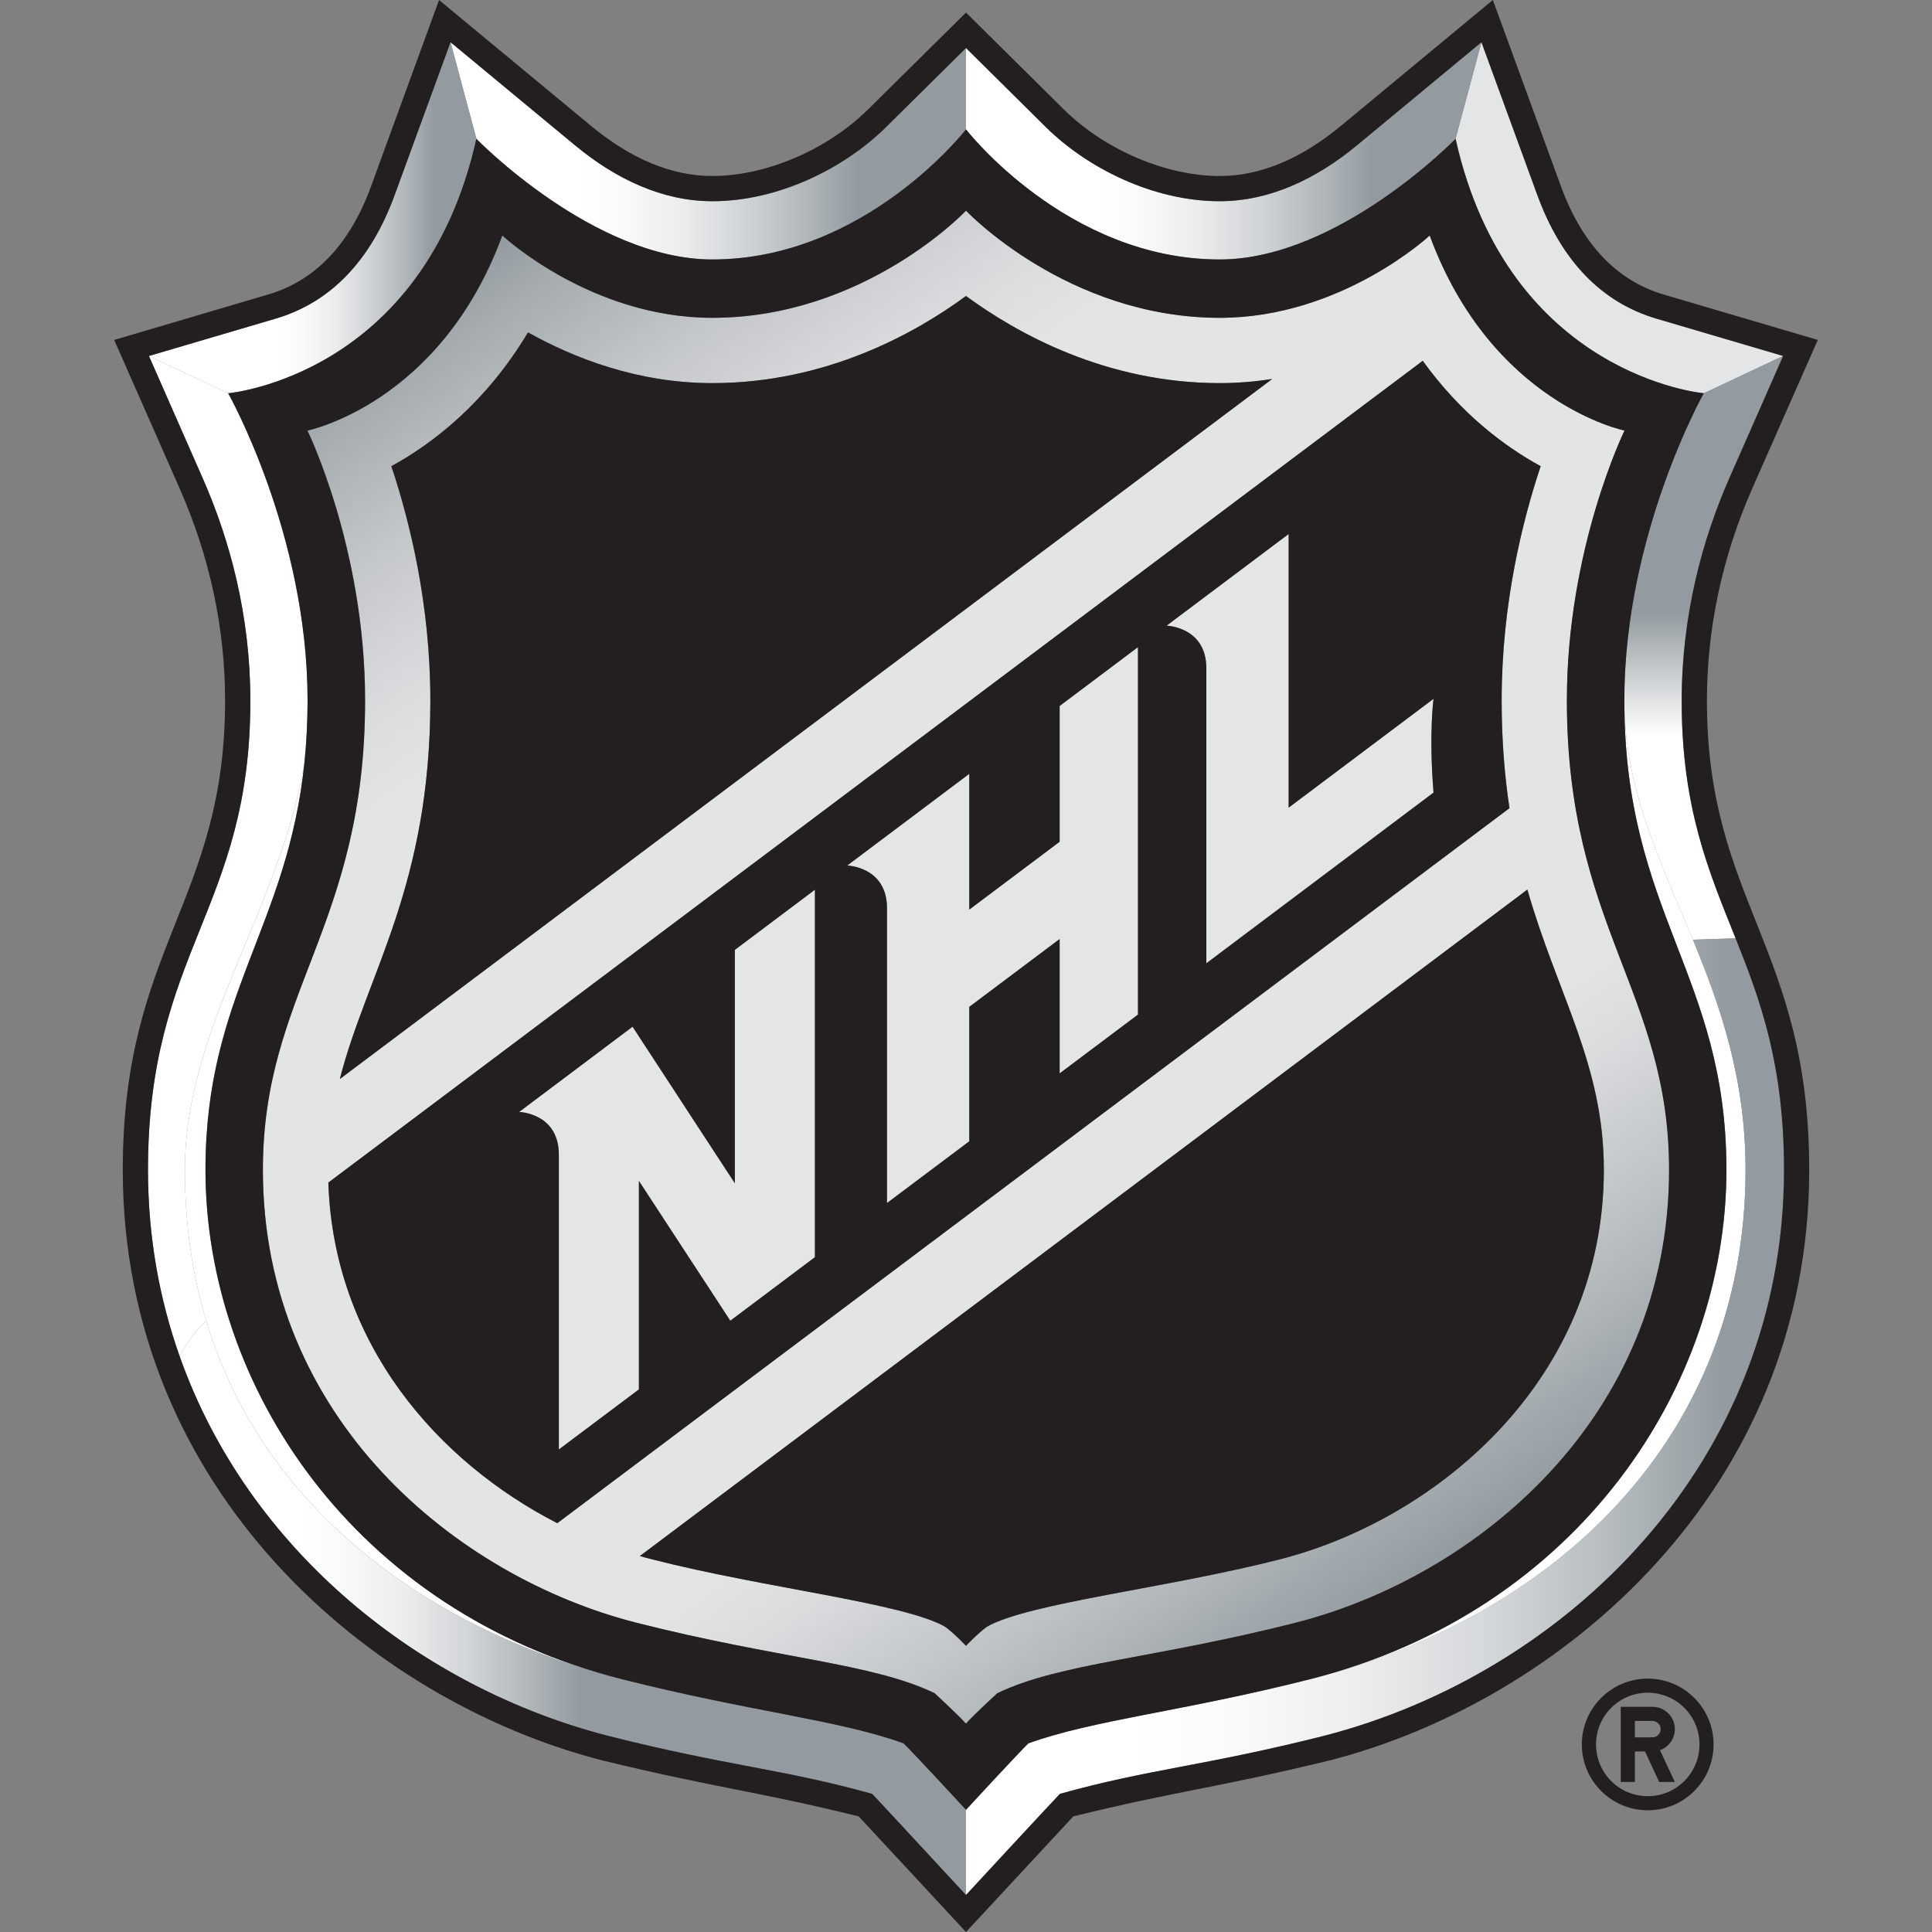 <svg width="20" height="20" viewBox="0 0 20 20" fill="none" xmlns="http://www.w3.org/2000/svg">
<rect x="0" y="0" width="20" height="20" fill="#808080" stroke="none"/>
<g clip-path="url(#clip0_1090_9834)">
<path d="M2.127 12.11C2.127 10.293 2.979 9.603 3.153 7.881C2.914 9.389 1.914 10.626 1.914 12.11C1.914 12.681 1.993 13.201 2.135 13.673C2.764 15.762 4.632 16.925 6.442 17.384C3.654 16.679 2.127 14.339 2.127 12.11L2.127 12.11Z" fill="white"/>
<path d="M17.525 9.728C17.186 8.906 16.815 8.163 16.815 7.25C16.815 9.461 17.872 10.087 17.872 12.111C17.872 14.34 16.345 16.679 13.558 17.384C16.072 16.749 18.07 14.908 18.07 12.111C18.07 11.162 17.809 10.417 17.525 9.728H17.525Z" fill="white"/>
<path d="M17.148 3.299C16.578 3.131 16.163 2.7 15.914 2.018L15.336 0.437L15.068 1.437C15.616 3.895 17.638 4.071 17.638 4.071L18.458 3.685L17.148 3.299Z" fill="#E4E5E6"/>
<path d="M7.607 12.249L6.548 10.628L5.373 11.511C5.373 11.511 5.785 11.522 5.785 11.954V15.006L6.614 14.383V12.225L7.56 13.673L8.436 13.015V9.211L7.606 9.834V12.25L7.607 12.249Z" fill="#E4E5E6"/>
<path d="M10.969 8.714L10.034 9.416V8.011L8.77 8.96C8.77 8.96 9.182 8.971 9.182 9.402V12.454L10.034 11.814V10.423L10.97 9.721V11.112L11.781 10.503V6.699L10.97 7.308V8.714H10.969Z" fill="#E4E5E6"/>
<path d="M13.34 8.361V5.528L12.076 6.477C12.076 6.477 12.488 6.488 12.488 6.919V9.972L14.84 8.205C14.79 7.596 14.84 7.234 14.84 7.234L13.34 8.36V8.361Z" fill="#E4E5E6"/>
<path d="M2.591 7.254C2.591 9.414 1.532 9.843 1.532 12.11C1.532 12.802 1.649 13.448 1.86 14.043C1.926 13.907 2.024 13.774 2.135 13.673C1.992 13.2 1.914 12.68 1.914 12.11C1.914 10.626 2.913 9.389 3.153 7.881C3.172 7.685 3.184 7.476 3.184 7.25C3.184 5.526 2.362 4.071 2.362 4.071L1.541 3.685L2.098 4.949C2.378 5.586 2.591 6.369 2.591 7.254V7.254Z" fill="url(#paint0_linear_1090_9834)"/>
<path d="M16.815 7.25C16.815 8.163 17.186 8.906 17.525 9.728L17.967 9.713C17.693 9.027 17.408 8.373 17.408 7.254C17.408 6.369 17.621 5.586 17.901 4.949L18.458 3.685L17.637 4.071C17.637 4.071 16.815 5.527 16.815 7.25Z" fill="url(#paint1_linear_1090_9834)"/>
<path d="M9.354 18.047C8.681 17.804 7.766 17.719 6.442 17.384C4.632 16.925 2.764 15.763 2.135 13.674C2.024 13.775 1.926 13.907 1.86 14.043C2.574 16.059 4.362 17.472 6.294 17.969C7.53 18.282 8.106 18.313 9.028 18.57C9.148 18.697 10 19.617 10 19.617V18.735C10 18.735 9.44 18.128 9.354 18.047V18.047Z" fill="url(#paint2_linear_1090_9834)"/>
<path d="M6.59 16.799C8.064 17.173 9.028 17.216 9.676 17.528C9.676 17.528 9.911 17.744 10 17.842C10.089 17.744 10.325 17.528 10.325 17.528C10.972 17.216 11.936 17.173 13.41 16.799C15.271 16.326 17.279 14.687 17.279 12.11C17.279 10.267 16.221 9.59 16.221 7.25C16.221 5.673 16.818 4.457 16.818 4.457C16.818 4.457 15.442 4.179 14.801 2.438C14.801 2.438 13.887 3.29 12.628 3.29C11.049 3.29 10.001 2.181 10.001 2.181C10.001 2.181 8.952 3.29 7.374 3.29C6.114 3.29 5.2 2.438 5.2 2.438C4.56 4.179 3.184 4.457 3.184 4.457C3.184 4.457 3.78 5.673 3.78 7.25C3.78 9.59 2.722 10.267 2.722 12.11C2.722 14.687 4.73 16.326 6.591 16.799H6.59ZM16.603 12.11C16.603 14.296 14.861 15.733 13.243 16.144C12.076 16.441 10.648 16.594 10.216 16.84C10.119 16.911 10 17.037 10 17.037C10 17.037 9.881 16.911 9.784 16.84C9.352 16.594 7.924 16.441 6.757 16.144C6.713 16.133 6.668 16.121 6.624 16.108L15.812 9.209C16.125 10.304 16.603 11.02 16.603 12.11H16.603ZM15.949 4.826C15.762 5.385 15.545 6.249 15.545 7.25C15.545 7.665 15.576 8.033 15.626 8.366L5.769 15.768C4.534 15.134 3.453 13.915 3.399 12.242L14.728 3.735C15.123 4.283 15.576 4.622 15.949 4.826ZM4.455 7.25C4.455 6.25 4.238 5.385 4.052 4.826C4.486 4.588 5.031 4.166 5.466 3.441C5.933 3.702 6.595 3.966 7.374 3.966C8.552 3.966 9.474 3.451 10 3.064C10.527 3.451 11.448 3.966 12.627 3.966C12.815 3.966 12.997 3.95 13.17 3.923L3.518 11.17C3.797 10.08 4.455 9.177 4.455 7.25H4.455Z" fill="url(#paint3_linear_1090_9834)"/>
<path d="M7.373 2.686C8.958 2.686 10 1.339 10 1.339V0.497L9.171 1.318C8.745 1.739 8.062 2.083 7.374 2.083C6.859 2.083 6.375 1.854 5.952 1.503L4.664 0.437L4.932 1.437C4.932 1.437 6.144 2.686 7.374 2.686H7.373Z" fill="url(#paint4_linear_1090_9834)"/>
<path d="M18.07 12.11C18.07 14.907 16.072 16.748 13.558 17.384C12.233 17.719 11.319 17.804 10.646 18.047C10.559 18.128 10 18.735 10 18.735V19.617C10 19.617 10.851 18.696 10.972 18.57C11.894 18.312 12.47 18.282 13.707 17.969C16.208 17.325 18.468 15.145 18.468 12.11C18.468 11.018 18.221 10.352 17.967 9.714L17.525 9.728C17.809 10.417 18.07 11.162 18.07 12.11V12.11Z" fill="url(#paint5_linear_1090_9834)"/>
<path d="M12.627 2.686C13.856 2.686 15.068 1.437 15.068 1.437L15.336 0.437L14.049 1.503C13.625 1.854 13.141 2.083 12.627 2.083C11.938 2.083 11.256 1.739 10.829 1.318L10 0.497V1.34C10 1.34 11.042 2.686 12.626 2.686L12.627 2.686Z" fill="url(#paint6_linear_1090_9834)"/>
<path d="M4.932 1.437L4.664 0.437L4.086 2.018C3.837 2.7 3.422 3.131 2.852 3.299L1.541 3.685L2.362 4.071C2.362 4.071 4.384 3.895 4.932 1.437Z" fill="url(#paint7_linear_1090_9834)"/>
<path d="M2.33 7.254C2.33 9.331 1.271 9.804 1.271 12.11C1.271 15.433 3.841 17.607 6.228 18.222C7.435 18.515 7.799 18.535 8.889 18.803C8.978 18.899 10 20 10 20C10 20 11.022 18.899 11.111 18.803C12.201 18.535 12.565 18.515 13.772 18.222C16.159 17.607 18.729 15.433 18.729 12.11C18.729 9.804 17.67 9.331 17.67 7.254C17.67 6.504 17.828 5.764 18.14 5.055L18.818 3.519L17.222 3.049C16.736 2.905 16.378 2.528 16.159 1.929L15.454 0L13.882 1.302C13.466 1.647 13.043 1.822 12.627 1.822C12.07 1.822 11.436 1.551 11.012 1.132L10 0.13L8.987 1.132C8.563 1.551 7.93 1.822 7.373 1.822C6.956 1.822 6.534 1.647 6.117 1.302L4.545 0L3.841 1.929C3.622 2.528 3.264 2.905 2.778 3.048L1.182 3.519L1.859 5.055C2.172 5.764 2.33 6.504 2.33 7.254ZM2.852 3.299C3.422 3.131 3.837 2.7 4.086 2.018L4.664 0.437L5.951 1.503C6.374 1.854 6.859 2.083 7.373 2.083C8.062 2.083 8.744 1.739 9.17 1.318L10 0.497L10.829 1.318C11.256 1.739 11.937 2.083 12.627 2.083C13.141 2.083 13.625 1.854 14.049 1.503L15.336 0.437L15.914 2.018C16.163 2.7 16.579 3.131 17.149 3.299L18.459 3.685L17.902 4.95C17.622 5.586 17.409 6.37 17.409 7.254C17.409 8.374 17.693 9.028 17.967 9.714C18.222 10.352 18.468 11.018 18.468 12.11C18.468 15.145 16.208 17.325 13.707 17.969C12.47 18.281 11.894 18.312 10.972 18.57C10.852 18.696 10 19.617 10 19.617C10 19.617 9.149 18.696 9.029 18.57C8.107 18.312 7.531 18.282 6.294 17.969C4.362 17.472 2.575 16.058 1.861 14.043C1.65 13.448 1.532 12.802 1.532 12.11C1.532 9.843 2.592 9.414 2.592 7.254C2.592 6.37 2.379 5.586 2.098 4.95L1.542 3.685L2.852 3.299H2.852Z" fill="#231F20"/>
<path d="M6.624 16.108C6.668 16.121 6.713 16.133 6.757 16.144C7.924 16.442 9.352 16.594 9.784 16.84C9.881 16.911 10 17.038 10 17.038C10 17.038 10.119 16.911 10.216 16.84C10.648 16.594 12.076 16.442 13.243 16.144C14.861 15.733 16.603 14.296 16.603 12.11C16.603 11.021 16.125 10.304 15.811 9.209L6.624 16.108H6.624Z" fill="#231F20"/>
<path d="M3.518 11.17L13.17 3.923C12.996 3.95 12.815 3.966 12.627 3.966C11.448 3.966 10.527 3.451 10 3.064C9.473 3.451 8.552 3.966 7.373 3.966C6.595 3.966 5.933 3.702 5.466 3.441C5.031 4.166 4.486 4.588 4.051 4.826C4.238 5.385 4.455 6.249 4.455 7.25C4.455 9.176 3.796 10.08 3.518 11.17V11.17Z" fill="#231F20"/>
<path d="M5.769 15.768L15.626 8.366C15.576 8.034 15.545 7.666 15.545 7.25C15.545 6.249 15.762 5.385 15.949 4.826C15.576 4.622 15.123 4.283 14.728 3.735L3.399 12.242C3.454 13.915 4.534 15.134 5.769 15.768ZM13.34 5.528V8.361L14.84 7.234C14.84 7.234 14.79 7.596 14.84 8.205L12.488 9.972V6.92C12.488 6.488 12.076 6.477 12.076 6.477L13.34 5.528V5.528ZM10.034 8.011V9.416L10.969 8.714V7.308L11.78 6.699V10.503L10.969 11.112V9.721L10.034 10.423V11.815L9.182 12.454V9.402C9.182 8.971 8.77 8.96 8.77 8.96L10.033 8.011H10.034ZM6.548 10.628L7.607 12.249V9.833L8.436 9.21V13.014L7.56 13.672L6.614 12.225V14.383L5.785 15.005V11.953C5.785 11.522 5.374 11.511 5.374 11.511L6.549 10.628L6.548 10.628Z" fill="#231F20"/>
<path d="M3.153 7.881C2.979 9.603 2.127 10.293 2.127 12.11C2.127 14.339 3.654 16.679 6.442 17.384C7.766 17.719 8.68 17.804 9.353 18.047C9.439 18.128 10 18.735 10 18.735C10 18.735 10.56 18.128 10.646 18.047C11.319 17.804 12.233 17.719 13.558 17.384C16.345 16.679 17.872 14.339 17.872 12.11C17.872 10.086 16.815 9.461 16.815 7.25C16.815 5.526 17.638 4.071 17.638 4.071C17.638 4.071 15.616 3.894 15.068 1.437C15.068 1.437 13.855 2.686 12.626 2.686C11.042 2.686 10 1.339 10 1.339C10 1.339 8.957 2.686 7.373 2.686C6.144 2.686 4.931 1.437 4.931 1.437C4.383 3.894 2.362 4.071 2.362 4.071C2.362 4.071 3.184 5.526 3.184 7.25C3.184 7.476 3.172 7.685 3.153 7.881H3.153ZM3.183 4.457C3.183 4.457 4.559 4.179 5.2 2.438C5.2 2.438 6.113 3.29 7.373 3.29C8.952 3.29 10 2.181 10 2.181C10 2.181 11.048 3.29 12.627 3.29C13.886 3.29 14.8 2.438 14.8 2.438C15.441 4.179 16.817 4.457 16.817 4.457C16.817 4.457 16.22 5.673 16.22 7.25C16.22 9.59 17.278 10.267 17.278 12.11C17.278 14.687 15.27 16.326 13.409 16.799C11.935 17.173 10.971 17.216 10.324 17.528C10.324 17.528 10.088 17.744 9.999 17.843C9.91 17.744 9.675 17.528 9.675 17.528C9.028 17.216 8.064 17.173 6.59 16.799C4.728 16.326 2.721 14.687 2.721 12.11C2.721 10.267 3.779 9.59 3.779 7.25C3.779 5.673 3.182 4.457 3.182 4.457H3.183Z" fill="#231F20"/>
<path d="M16.375 18.058C16.375 18.435 16.681 18.74 17.058 18.74C17.434 18.74 17.739 18.434 17.739 18.058C17.739 17.683 17.434 17.377 17.058 17.377C16.681 17.377 16.375 17.682 16.375 18.058ZM17.593 18.058C17.593 18.355 17.353 18.594 17.058 18.594C16.762 18.594 16.522 18.355 16.522 18.058C16.522 17.762 16.762 17.523 17.058 17.523C17.354 17.523 17.593 17.763 17.593 18.058Z" fill="#231F20"/>
<path d="M16.778 18.447H16.924V18.131H17.029L17.176 18.447H17.338L17.184 18.118C17.274 18.086 17.338 18 17.338 17.9C17.338 17.772 17.234 17.669 17.107 17.669H16.778V18.448L16.778 18.447ZM16.924 17.815H17.106C17.153 17.815 17.191 17.853 17.191 17.9C17.191 17.947 17.153 17.985 17.106 17.985H16.924V17.815Z" fill="#231F20"/>
</g>
<defs>
<linearGradient id="paint0_linear_1090_9834" x1="3.427" y1="10.991" x2="5.584" y2="10.991" gradientUnits="userSpaceOnUse">
<stop offset="0.11" stop-color="white"/>
<stop offset="0.24" stop-color="#DBDEDF"/>
<stop offset="0.44" stop-color="#A7ADB1"/>
<stop offset="0.54" stop-color="#939BA0"/>
</linearGradient>
<linearGradient id="paint1_linear_1090_9834" x1="17.637" y1="9.728" x2="17.637" y2="3.685" gradientUnits="userSpaceOnUse">
<stop stop-color="white"/>
<stop offset="0.35" stop-color="white"/>
<stop offset="0.56" stop-color="#939BA0"/>
<stop offset="1" stop-color="#939BA0"/>
</linearGradient>
<linearGradient id="paint2_linear_1090_9834" x1="1.86" y1="16.645" x2="10" y2="16.645" gradientUnits="userSpaceOnUse">
<stop offset="0.15" stop-color="white"/>
<stop offset="0.21" stop-color="#F9FAFA"/>
<stop offset="0.29" stop-color="#EAECED"/>
<stop offset="0.37" stop-color="#D1D4D6"/>
<stop offset="0.45" stop-color="#AEB4B8"/>
<stop offset="0.51" stop-color="#939BA0"/>
</linearGradient>
<linearGradient id="paint3_linear_1090_9834" x1="14.829" y1="16.234" x2="5.179" y2="2.452" gradientUnits="userSpaceOnUse">
<stop stop-color="#939BA0"/>
<stop offset="0.01" stop-color="#979FA4"/>
<stop offset="0.12" stop-color="#C0C4C7"/>
<stop offset="0.2" stop-color="#D9DBDD"/>
<stop offset="0.25" stop-color="#E3E4E5"/>
<stop offset="0.75" stop-color="#E3E4E5"/>
<stop offset="0.8" stop-color="#DBDCDE"/>
<stop offset="0.88" stop-color="#C5C8CB"/>
<stop offset="0.97" stop-color="#A2A8AC"/>
<stop offset="1" stop-color="#939BA0"/>
</linearGradient>
<linearGradient id="paint4_linear_1090_9834" x1="4.664" y1="1.561" x2="10" y2="1.561" gradientUnits="userSpaceOnUse">
<stop offset="0.25" stop-color="white"/>
<stop offset="0.34" stop-color="#F9FAFA"/>
<stop offset="0.45" stop-color="#EAECED"/>
<stop offset="0.57" stop-color="#D1D4D7"/>
<stop offset="0.7" stop-color="#AEB4B8"/>
<stop offset="0.79" stop-color="#939BA0"/>
</linearGradient>
<linearGradient id="paint5_linear_1090_9834" x1="10" y1="14.665" x2="18.468" y2="14.665" gradientUnits="userSpaceOnUse">
<stop offset="0.2" stop-color="white"/>
<stop offset="0.33" stop-color="#FAFAFA"/>
<stop offset="0.47" stop-color="#EDEEEF"/>
<stop offset="0.63" stop-color="#D6D9DB"/>
<stop offset="0.78" stop-color="#B7BDC0"/>
<stop offset="0.93" stop-color="#939BA0"/>
</linearGradient>
<linearGradient id="paint6_linear_1090_9834" x1="10" y1="1.561" x2="15.336" y2="1.561" gradientUnits="userSpaceOnUse">
<stop offset="0.25" stop-color="white"/>
<stop offset="0.34" stop-color="#F9FAFA"/>
<stop offset="0.45" stop-color="#EAECED"/>
<stop offset="0.57" stop-color="#D1D4D6"/>
<stop offset="0.7" stop-color="#AEB4B8"/>
<stop offset="0.79" stop-color="#939BA0"/>
</linearGradient>
<linearGradient id="paint7_linear_1090_9834" x1="1.541" y1="2.254" x2="4.932" y2="2.254" gradientUnits="userSpaceOnUse">
<stop offset="0.39" stop-color="white"/>
<stop offset="0.47" stop-color="#F9FAFA"/>
<stop offset="0.57" stop-color="#EAECED"/>
<stop offset="0.67" stop-color="#D1D4D6"/>
<stop offset="0.79" stop-color="#AEB4B8"/>
<stop offset="0.87" stop-color="#939BA0"/>
</linearGradient>
<clipPath id="clip0_1090_9834">
<rect width="17.635" height="20" fill="white" transform="translate(1.182)"/>
</clipPath>
</defs>
</svg>
